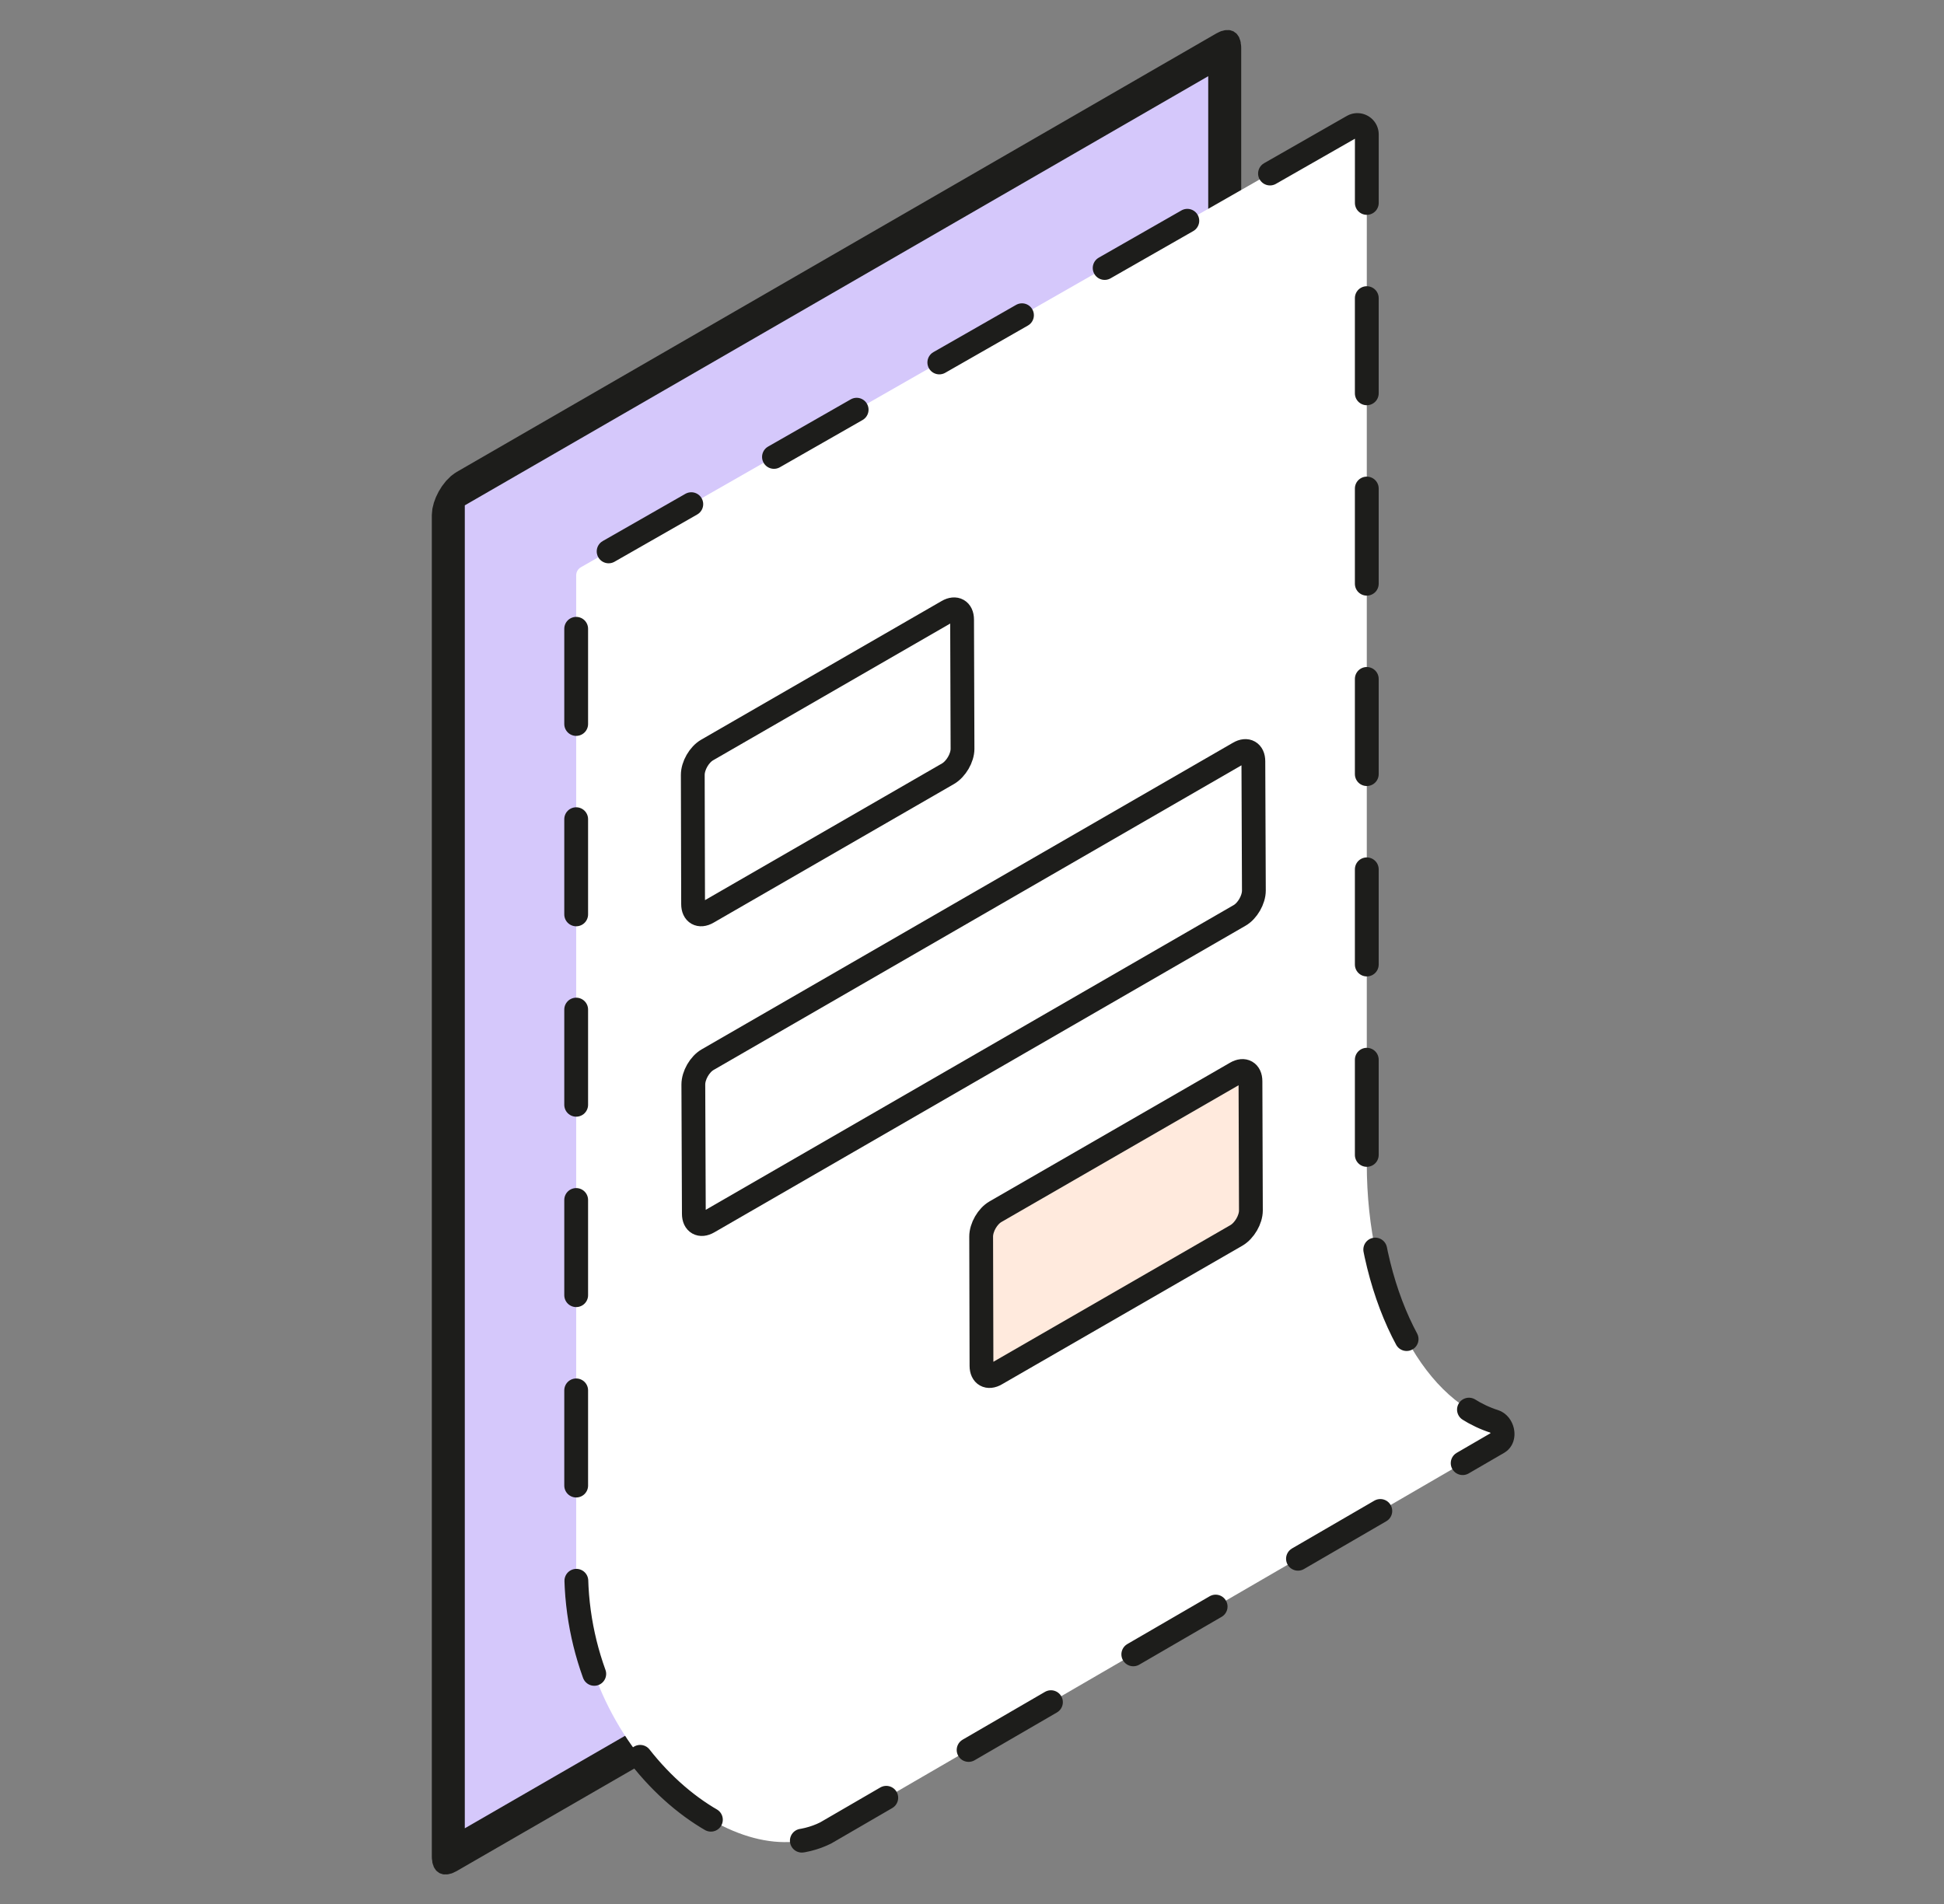 <svg width="49" height="48" viewBox="0 0 49 48" fill="none" xmlns="http://www.w3.org/2000/svg">
<rect x="0" y="0" width="49" height="48" fill="#808080" stroke="none"/>
<rect width="22.598" height="34.312" rx="0.24" transform="matrix(0.866 -0.5 5.051e-08 -1 11.3 46.812)" fill="#D5C8FB" stroke="#1D1D1B" stroke-width="0.96"/>
<path d="M34.095 3.184L14.644 14.299C14.569 14.341 14.523 14.42 14.523 14.506C14.523 14.899 14.523 16.173 14.523 18.923L14.523 39.596C14.523 44.151 18.534 47.347 20.812 46.209L37.764 36.366C37.956 36.254 37.879 35.903 37.667 35.835C35.793 35.236 34.451 32.553 34.451 29.347L34.451 7.535L34.452 3.39C34.452 3.206 34.254 3.093 34.095 3.184Z" fill="white" stroke="#1D1D1B" stroke-width="0.6" stroke-linecap="round" stroke-dasharray="2.4 2.4"/>
<path d="M17.839 26.713C17.637 26.828 17.476 27.11 17.476 27.341L17.489 30.601C17.489 30.832 17.653 30.926 17.855 30.808L31.243 23.079C31.444 22.964 31.605 22.682 31.605 22.451L31.592 19.192C31.592 18.96 31.428 18.866 31.227 18.985L17.839 26.713Z" fill="white" stroke="#1D1D1B" stroke-width="0.6" stroke-miterlimit="10" stroke-linecap="round" stroke-linejoin="round"/>
<path d="M17.825 18.907C17.623 19.023 17.462 19.305 17.462 19.536L17.47 22.794C17.47 23.025 17.634 23.119 17.836 23.001L23.895 19.506C24.097 19.388 24.261 19.108 24.261 18.878L24.25 15.619C24.25 15.388 24.086 15.294 23.884 15.412L17.825 18.907Z" fill="white" stroke="#1D1D1B" stroke-width="0.6" stroke-miterlimit="10" stroke-linecap="round" stroke-linejoin="round"/>
<path d="M25.094 30.546C24.892 30.661 24.731 30.943 24.731 31.174L24.739 34.433C24.739 34.664 24.903 34.758 25.105 34.639L31.164 31.145C31.366 31.027 31.53 30.747 31.53 30.516L31.519 27.258C31.519 27.027 31.355 26.933 31.154 27.051L25.094 30.546Z" fill="#FFEADD" stroke="#1D1D1B" stroke-width="0.6" stroke-miterlimit="10" stroke-linecap="round" stroke-linejoin="round"/>
</svg>
